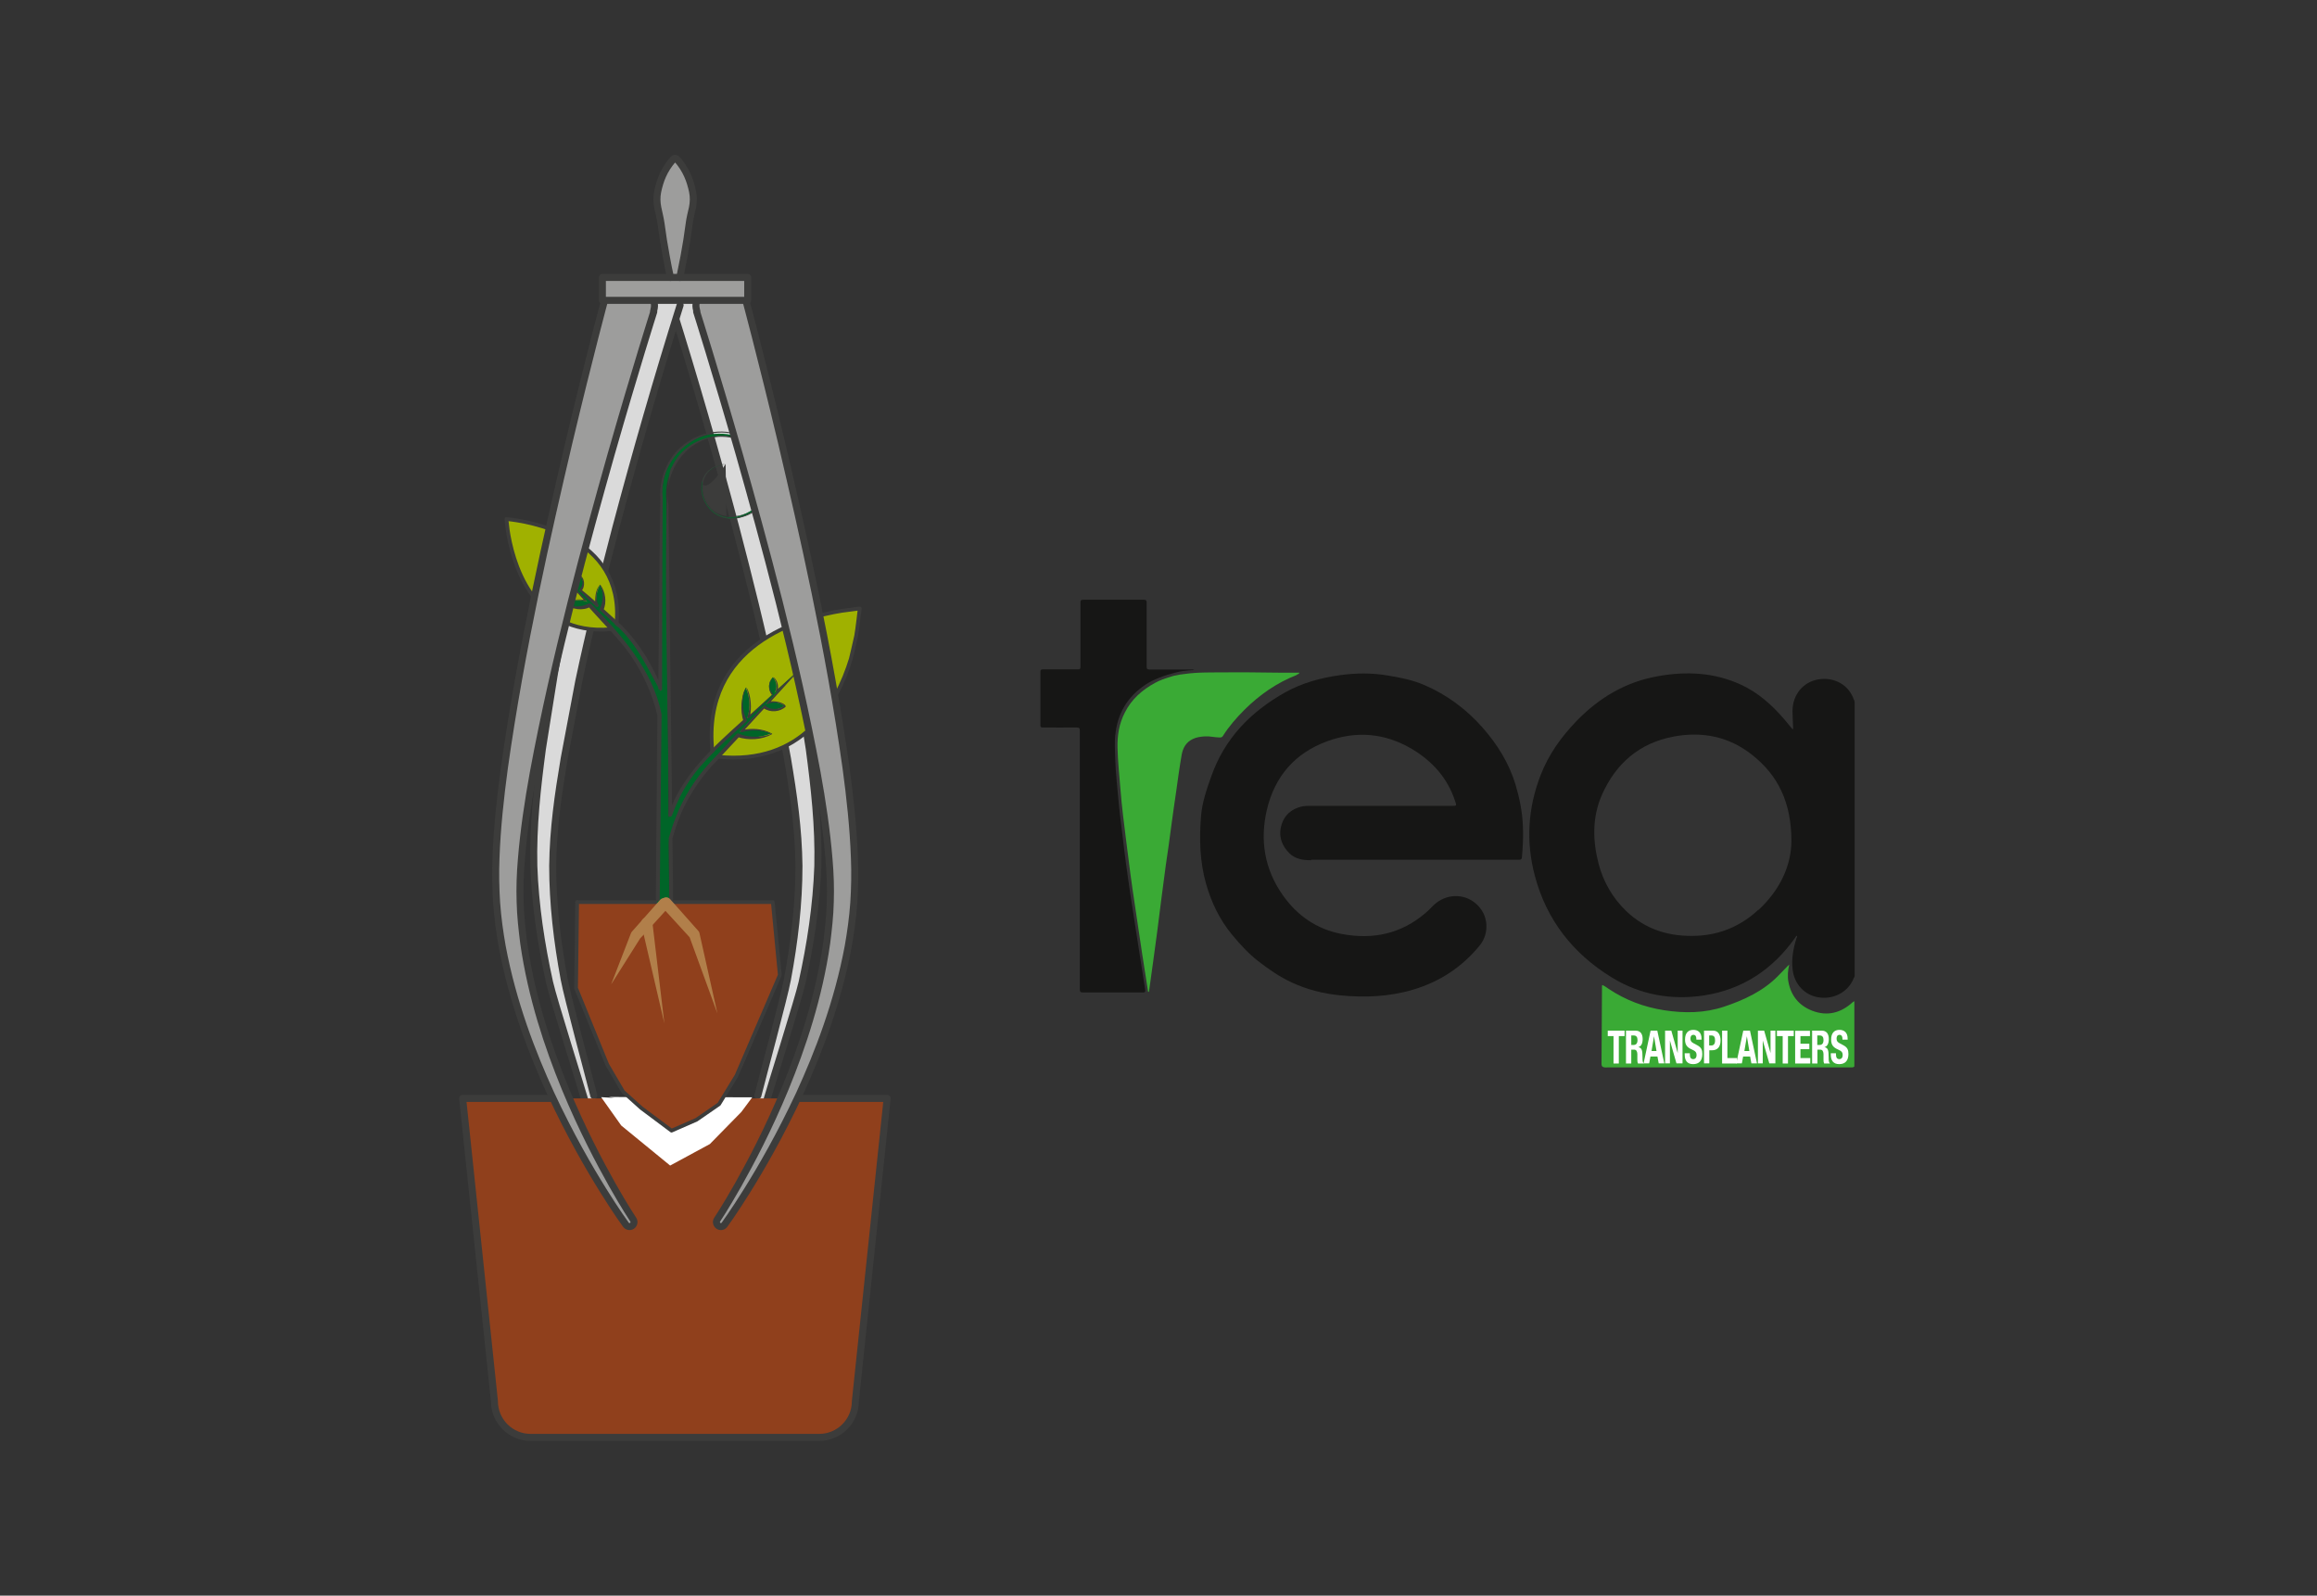 <svg xmlns="http://www.w3.org/2000/svg" id="Livello_1" data-name="Livello 1" viewBox="0 0 148.74 102.43"><rect x="0" y="0" width="148.74" height="102.43" fill="#333333" stroke="none"/><defs><style>      .cls-1 {        fill: #3c3c3b;      }      .cls-2 {        fill: #161615;      }      .cls-3 {        fill: #b17f4a;      }      .cls-4 {        fill: #006528;      }      .cls-5 {        fill: #dadada;      }      .cls-6 {        fill: #fff;      }      .cls-7 {        fill: #a0b100;      }      .cls-8 {        fill: #9d9d9c;      }      .cls-9 {        stroke-width: .24px;      }      .cls-9, .cls-10 {        fill: none;        stroke: #3c3c3b;        stroke-linecap: round;        stroke-linejoin: round;      }      .cls-10 {        stroke-width: .45px;      }      .cls-11 {        fill: #3aaa35;      }      .cls-12 {        fill: #90401c;      }    </style></defs><g><g><path class="cls-11" d="M102.81,68.27c0,.08,0,.17.09.22.11.05.22.03.34.03,5.15,0,10.3,0,15.45,0,.05,0,.11,0,.16,0,.07,0,.13,0,.19-.06v-4.19s-.06.03-.09.05c-.76.7-1.63.94-2.62.56-.84-.33-1.35-.95-1.52-1.84-.07-.37-.04-.74.05-1.12-.04.02-.48.49-.71.72-.95.98-2.21,1.56-3.47,1.98-1.25.42-2.55.43-3.85.23-1.29-.2-2.48-.65-3.56-1.37-.13-.09-.26-.19-.41-.25-.01.02-.02.04-.02.07,0,.92-.03,4.44-.03,4.96Z"></path><path class="cls-2" d="M84.16,55.22c-.51,0-1.01-.07-1.39-.45-.45-.45-.68-1-.55-1.64.13-.62.49-1.07,1.11-1.29.22-.08.44-.11.67-.11,3.08,0,6.15,0,9.23,0,.28,0,.28,0,.19-.28-.48-1.49-1.46-2.58-2.78-3.37-1.74-1.03-3.58-1.18-5.46-.49-2.06.76-3.35,2.26-3.85,4.38-.46,1.95-.16,3.82,1.01,5.48.93,1.33,2.2,2.21,3.82,2.51,1.99.37,3.8-.02,5.36-1.36.19-.16.35-.34.53-.51.77-.72,1.91-.76,2.69-.09.85.73.87,1.93.26,2.68-1.13,1.39-2.57,2.34-4.29,2.85-1.54.46-3.12.52-4.72.36-1.07-.11-2.09-.37-3.06-.82-.78-.36-1.49-.85-2.17-1.38-.63-.49-1.16-1.08-1.67-1.69-.8-.97-1.33-2.08-1.67-3.28-.4-1.42-.44-2.87-.32-4.32.07-.89.36-1.73.66-2.57.86-2.44,2.54-4.15,4.75-5.39,1.1-.61,2.29-.93,3.52-1.1,1.01-.14,2.03-.15,3.04.02.79.13,1.58.28,2.33.6,1.46.62,2.7,1.54,3.76,2.73.96,1.09,1.71,2.29,2.13,3.68.25.84.43,1.71.47,2.6.04.69,0,1.37-.06,2.05-.01.15-.07.17-.2.17-2.01,0-11.14,0-13.32,0Z"></path><path class="cls-2" d="M71.59,47.19c-.04.49-.02.97,0,1.46.03,1.01.15,2.01.24,3.02.06.68.16,1.36.24,2.04.13,1.16.29,2.32.46,3.48.18,1.23.8,5.13.99,6.36,0,.02,0,.03,0,.04,0,.12-.04.12-.25.12-1.25,0-2.5,0-3.75,0-.17,0-.2-.05-.2-.21,0-5.53,0-11.05,0-16.58,0-.17-.03-.22-.21-.22-.72.01-1.43,0-2.15,0-.12,0-.18-.01-.17-.16,0-1.14,0-2.27,0-3.41,0-.13.04-.16.16-.16.75,0,1.49,0,2.24,0,.14,0,.17-.03.17-.17,0-1.37,0-2.74,0-4.11,0-.16.04-.19.2-.19,1.29,0,2.57,0,3.86,0,.15,0,.19.04.19.19,0,1.37,0,2.73,0,4.1,0,.15.04.19.19.19.88,0,1.77,0,2.65,0,.06,0,.13-.02.21.03-.44.03-.86.06-1.26.18-.61.15-1.4.44-1.88.77-1.14.77-1.79,1.84-1.92,3.22Z"></path><path class="cls-11" d="M83.24,43.33c-1.28.5-2.38,1.27-3.35,2.23-.52.52-1,1.07-1.39,1.69-.05.08-.11.09-.2.09-.32,0-.63-.09-.95-.07-.27.02-.54.05-.78.17-.42.2-.63.56-.71,1-.14.8-.25,1.6-.36,2.4-.1.73-.22,1.46-.31,2.19-.1.83-.23,1.66-.35,2.5-.1.76-.2,1.52-.3,2.28-.09.68-.17,1.37-.26,2.05-.17,1.26-.34,2.53-.52,3.79-.02.04-.05.02-.06,0h0c-.03-.23-.37-2.38-.38-2.43l-.47-3.15c-.2-1.3-.37-2.6-.53-3.9-.15-1.2-.31-2.39-.4-3.59-.07-.86-.16-1.71-.18-2.57-.02-.79.1-1.56.47-2.27.43-.86,1.12-1.46,1.95-1.91.31-.17.64-.28.97-.38.09-.03.18-.06.28-.08,0,0,0,0,.01,0,.22-.05.45-.09.6-.1.87-.13,1.76-.1,2.82-.11,1.52-.02,3.05.04,4.57.02,0,0,.02.07-.16.13Z"></path><path class="cls-2" d="M119.02,44.95c-.32-1-1.28-1.5-2.28-1.34-.99.16-1.67.99-1.67,2.04,0,.36.03.72.04,1.08,0,.03,0,.08-.04.08-.18-.22-.36-.44-.54-.65-.78-.91-1.67-1.7-2.77-2.21-1.7-.78-3.48-.87-5.29-.55-2.09.36-3.81,1.38-5.28,2.9-.98,1.02-1.78,2.14-2.29,3.46-.82,2.11-.95,4.28-.37,6.46.75,2.83,2.44,4.99,4.93,6.52,1.82,1.12,3.83,1.48,5.93,1.16,2.46-.38,4.4-1.66,5.84-3.69.04-.05.05-.12.13-.14.02.07-.02.12-.04.17-.2.66-.33,1.33-.24,2.02.11.91.76,1.61,1.64,1.76.88.15,1.77-.24,2.19-1.03.06-.12.1-.21.15-.32v-17.58s-.01-.11-.02-.14ZM112.88,58.4c-1.11,1.03-2.42,1.6-3.94,1.67-1.74.08-3.3-.38-4.57-1.61-.85-.83-1.43-1.83-1.74-2.98-.39-1.49-.43-2.99.19-4.42.89-2.04,2.42-3.37,4.63-3.78,1.83-.34,3.55,0,5.03,1.18,1.66,1.31,2.51,3.04,2.52,5.5,0,1.58-.72,3.16-2.11,4.45Z"></path></g><g><path class="cls-6" d="M104.29,66.16v.35h-.37v1.76h-.34v-1.76h-.37v-.35h1.08Z"></path><path class="cls-6" d="M104.37,66.16h.63c.28,0,.45.18.45.54,0,.28-.09.47-.28.52h0c.23.04.27.2.27.65,0,.22.01.34.08.38v.02h-.37c-.03-.06-.04-.14-.04-.22v-.4c-.01-.17-.07-.27-.21-.27h-.18v.89h-.34v-2.1ZM104.72,67.08h.14c.16,0,.26-.09.26-.32,0-.19-.08-.29-.24-.29h-.16v.61Z"></path><path class="cls-6" d="M105.97,66.16h.42l.45,2.1h-.36l-.08-.44h-.45l-.08.44h-.36l.45-2.1ZM106.01,67.47h.33l-.16-.95h0l-.16.95Z"></path><path class="cls-6" d="M107.29,66.16l.41,1.44h0v-1.44h.31v2.1h-.39l-.42-1.47h0v1.47h-.31v-2.1h.39Z"></path><path class="cls-6" d="M108.48,67.61v.06c0,.2.05.32.23.32.1,0,.2-.08.2-.26,0-.19-.08-.26-.3-.36-.3-.13-.44-.29-.44-.64,0-.41.2-.62.53-.62.3,0,.53.16.53.57v.06h-.33c0-.2-.05-.31-.19-.31-.15,0-.19.12-.19.24s.03.21.18.29l.26.14c.26.14.32.3.32.56,0,.44-.22.65-.59.65s-.54-.22-.54-.61v-.09h.34Z"></path><path class="cls-6" d="M109.38,66.16h.6c.35,0,.47.32.47.63,0,.44-.22.63-.54.63h-.18v.84h-.34v-2.1ZM109.72,67.11h.15c.14,0,.23-.1.23-.32s-.07-.32-.24-.32h-.14v.64Z"></path><path class="cls-6" d="M110.55,68.26v-2.1h.34v1.76h.61v.35h-.95Z"></path><path class="cls-6" d="M111.92,66.16h.42l.45,2.1h-.36l-.08-.44h-.45l-.08.44h-.36l.45-2.1ZM111.97,67.47h.33l-.16-.95h0l-.16.95Z"></path><path class="cls-6" d="M113.25,66.16l.41,1.44h0v-1.44h.31v2.1h-.39l-.42-1.47h0v1.47h-.31v-2.1h.39Z"></path><path class="cls-6" d="M115.15,66.16v.35h-.37v1.76h-.34v-1.76h-.37v-.35h1.08Z"></path><path class="cls-6" d="M116.19,66.16v.35h-.61v.49h.57v.35h-.57v.57h.63v.35h-.97v-2.1h.95Z"></path><path class="cls-6" d="M116.32,66.16h.63c.28,0,.45.18.45.54,0,.28-.09.47-.28.52h0c.23.04.27.2.27.65,0,.22.01.34.08.38v.02h-.37c-.03-.06-.04-.14-.04-.22v-.4c-.01-.17-.07-.27-.21-.27h-.18v.89h-.34v-2.1ZM116.66,67.08h.14c.16,0,.26-.09.26-.32,0-.19-.08-.29-.24-.29h-.16v.61Z"></path><path class="cls-6" d="M117.86,67.61v.06c0,.2.05.32.23.32.1,0,.2-.08.2-.26,0-.19-.08-.26-.3-.36-.3-.13-.44-.29-.44-.64,0-.41.2-.62.53-.62.3,0,.53.16.53.57v.06h-.33c0-.2-.05-.31-.19-.31-.15,0-.19.12-.19.24s.03.21.18.29l.26.14c.26.14.32.3.32.56,0,.44-.22.65-.59.65s-.54-.22-.54-.61v-.09h.34Z"></path></g></g><g><path class="cls-5" d="M45.5,18.85c1.33,4.82,2.54,9.63,3.66,14.49,1.56,7.32,3.33,14.68,3.34,22.22-.35,7.53-2.77,14.81-5.94,21.57-.05.11-.19.16-.3.1-.11-.05-.16-.19-.1-.3,3.86-8.99,6.42-18.93,4.35-28.68-1.75-9.71-4.48-19.28-7.39-28.7-.47-1.57,1.91-2.31,2.39-.7h0Z"></path><path class="cls-10" d="M46.73,23.49c.86,3.28,1.66,6.57,2.42,9.88.74,3.27,1.44,6.56,2.03,9.87l.57,3.57c.06.42.14.84.2,1.26.33,2.48.61,4.97.55,7.52-.09,2.54-.47,5.02-1.01,7.47-.25,1.12-2.03,6.73-2.34,7.82"></path><path class="cls-10" d="M43.11,19.59c1.48,4.71,2.85,9.47,4.12,14.25.86,3.29,1.69,6.59,2.39,9.91l.93,4.93c.4,2.38.71,4.53.74,6.9,0,2.43-.29,4.88-.74,7.29-.22,1.18-1.61,6.3-1.9,7.46"></path><path class="cls-5" d="M43.66,19.57c-2.9,9.42-5.63,18.99-7.38,28.69-.94,4.86-1.05,9.72-.05,14.58.91,4.83,2.43,9.58,4.4,14.1.06.11,0,.25-.11.3-.11.05-.24,0-.29-.11-3.17-6.76-5.59-14.04-5.94-21.57,0-7.54,1.78-14.9,3.34-22.22,1.12-4.86,2.33-9.67,3.66-14.49.47-1.58,2.87-.9,2.38.72h0Z"></path><path class="cls-10" d="M40.04,23.49c-.86,3.28-1.66,6.57-2.42,9.88-.74,3.27-1.44,6.56-2.03,9.87l-.57,3.57c-.06.42-.14.84-.2,1.26-.33,2.48-.61,4.97-.55,7.52.09,2.54.47,5.02,1.01,7.47.25,1.12,2.03,6.73,2.34,7.82"></path><path class="cls-10" d="M43.66,19.59c-1.48,4.71-2.85,9.47-4.12,14.25-.86,3.29-1.69,6.59-2.39,9.91l-.93,4.93c-.4,2.38-.71,4.53-.74,6.9,0,2.43.29,4.88.74,7.29.22,1.18,1.61,6.3,1.9,7.46"></path><path class="cls-12" d="M29.7,70.51l2.04,19.45c0,1.28,1.04,2.32,2.32,2.32h18.53c1.28,0,2.32-1.04,2.32-2.32l2.04-19.45h-27.25Z"></path><polygon class="cls-6" points="48.29 70.44 47.59 71.38 45.57 73.44 43.02 74.82 39.88 72.25 38.59 70.43 39.45 70.48 39.08 70.42 48.29 70.44"></polygon><path class="cls-10" d="M36.14,70.51h-6.44l2.04,19.44c0,1.28,1.04,2.32,2.32,2.32h18.53c1.28,0,2.32-1.04,2.32-2.32l2.04-19.44h-6.12"></path><path class="cls-12" d="M37.04,57.91c1.15,0-.55,0,12.57,0l.45,4.68-2.4,5.82-1.5,2.47-1.45,1-1.6.7-1.94-1.45-1.17-1.05-1.12-1.97-1.9-4.67.07-5.53Z"></path><path class="cls-9" d="M37.04,57.91c1.15,0-.55,0,12.57,0l.45,4.68-2.78,6.46-1.12,1.83-1.45,1-1.6.7-1.94-1.45-1.17-1.05-1.02-1.74-2-4.91.07-5.53Z"></path><g><path class="cls-7" d="M32.55,33.33s.39,7.86,7.01,7c.86-6.61-7.01-7-7.01-7Z"></path><path class="cls-7" d="M55.2,39.05s-10.59.53-9.44,9.44c8.91,1.16,9.44-9.44,9.44-9.44Z"></path><path class="cls-4" d="M37.2,37.97c-.32-.34-.32-.72,0-1.06.32.34.32.72,0,1.06h0Z"></path><path class="cls-4" d="M36.7,37.47c-.27.31-.6.32-.87,0,.27-.32.6-.31.87,0h0Z"></path><path class="cls-4" d="M38.52,39.29c-.32-.57-.32-1.17,0-1.74.32.57.32,1.17,0,1.74h0Z"></path><path class="cls-4" d="M38,38.77c-.55.32-1.12.32-1.67,0,.55-.32,1.12-.32,1.67,0h0Z"></path><path class="cls-4" d="M48.94,45.31c.46-.32.96-.32,1.42,0-.46.32-.96.32-1.42,0h0Z"></path><path class="cls-4" d="M49.61,44.64c-.32-.38-.32-.79,0-1.17.32.38.31.79,0,1.17h0Z"></path><path class="cls-4" d="M47.16,47.08c.77-.32,1.57-.32,2.34,0-.77.32-1.57.32-2.34,0h0Z"></path><path class="cls-4" d="M47.87,46.38c-.32-.74-.32-1.51,0-2.25.32.74.32,1.51,0,2.25h0Z"></path><path class="cls-4" d="M46.55,29.83c-2.54.24-1.51,3.82.75,3.33,3.55-.86,1.69-5.84-1.56-5.09-1.92.31-3.17,2.18-2.96,4.09,0,0,.02,2.87.02,2.87l.16,22.95c0,.49-.77.52-.77,0,0,0,.26-22.95.26-22.95.12-1.74-.34-4.31.79-5.66,1.92-2.74,6.58-1.63,6.07,1.98-.19.97-1.03,1.76-2,1.9-2.32.47-3.36-3.2-.77-3.42h0Z"></path><path class="cls-4" d="M42.41,54.26c.28-2.12,2.13-5.03,3.19-5.94,0,0,5.44-5.11,5.44-5.11l-5.11,5.44s-.11.07-.17.07c0,0,.17-.07.16-.07-1.52,1.54-2.65,3.55-3.05,5.67-.03.31-.53.25-.47-.07h0Z"></path><path class="cls-4" d="M42.41,46.15c-.4-2.12-1.53-4.13-3.05-5.67-.19-.18.06-.51.28-.37,0,0,.04.02.04.02,0,0-.28.37-.28.37l-3.75-4.08,4.08,3.75c.22.22-.08.54-.32.35,0,0,.28-.37.28-.37.8.81,1.49,1.73,2.03,2.73.54,1.01.95,2.06,1.16,3.21.02.13-.06.25-.19.27-.14.02-.26-.07-.28-.21h0Z"></path></g><g><path class="cls-9" d="M39.58,40.03c.51-5.66-5.79-6.59-7.07-6.71l.08.68c.27,1.85,1.47,6.85,6.64,6.39"></path><path class="cls-9" d="M45.73,48.21c-.68-6.81,5.63-8.57,8.32-9l1.14-.15s-.16,1.4-.23,1.76c-.09.43-.34,1.47-.34,1.47-.91,2.97-3.13,6.83-8.53,6.29"></path><line class="cls-9" x1="39.68" y1="40.12" x2="39.68" y2="40.12"></line><path class="cls-1" d="M42.1,57.76l.1-11.89c0-.17.26-.17.26,0,.01.08-.04.16-.13.16-.06,0-.11-.04-.13-.1-.31-1.36-.9-2.65-1.68-3.81-.68-1.02-1.95-2.25-2.76-3.19-.1-.11.06-.27.17-.16.05.05.05.12,0,.17-.53.3-1.2.18-1.64-.15.27-.33.89-.36,1.31-.26,0,0-.04.07-.04.07l-.95-1.05c.17-.02-.27.25-.37.21-.18,0-.38-.13-.45-.29.11-.19.34-.32.57-.26,0,0,.01,0,.01,0l-.03.05s-.74-.83-.74-.83c-.02-.02.01-.05.03-.03,0,0,1.34,1.2,1.34,1.2.05.05-.05.09-.06.03-.07-.27.03-.57.25-.74.39.14.44.78.15,1.06-.01.01-.04.02-.05.02,0,0,.05-.13.05-.13.33.28.77.63,1.07.93.02.02.03.03.03.06,0,0-.2.06-.2.06-.01-.45-.02-1.04.32-1.36.34.43.44,1.17.2,1.64,0,0-.03-.12-.03-.12l1.19,1.08c1.15,1.15,2.01,2.57,2.6,4.08,0,0-.23.04-.23.04l.08-8.21.05-4.1c-.09-1.38.58-2.82,1.76-3.58,1.14-.78,2.76-.92,3.93-.13,1.85,1.13,1.86,4.34-.41,4.96-2.49.83-3.91-3.08-1.09-3.39-2.11.13-1.84,3.05.06,3.33,3.14.29,3.41-4.04.7-4.93-2.65-.83-4.85,1.67-4.43,4.25,0,0,.24,19.88.24,19.88,0,0-.23-.04-.23-.04.78-2.49,2.96-4.42,4.82-6.1,0,0,.02-.02.02-.02l.14.19s-.01,0-.01,0c-.05.03-.12.01-.15-.04-.14-.37-.16-.76-.14-1.13.04-.35.08-.81.32-1.06.17.28.24.61.27.94.03.33.01.67-.06,1.01,0,0-.12-.07-.12-.07l1.55-1.4s.02,0,.02.03c-.3-.31-.29-.95.09-1.16.26.22.34.6.23.91,0,0-.04-.06-.04-.06.03-.04-.02,0-.03,0,0,0,1.22-1.08,1.22-1.08l.03-.02s.03,0,.02.02c0,0-1.7,1.87-1.7,1.87l-.02.03-.1-.07c.35-.17,1.15.03,1.16.28-.36.35-1,.4-1.42.1,0,0-.02-.11-.02-.11,0,0,.02,0,.02,0l.09.07-1.42,1.54s-.03.03-.03.03l-.07-.12c.65-.14,1.34-.11,1.93.2,0,0,.04.02.04.02.01,0,.01.03,0,.04-.67.37-1.5.41-2.22.18-.06-.02-.09-.09-.07-.15.06-.18.33-.02.2.12,0,0-1.41,1.51-1.41,1.51-.07.08-.21.02-.2-.08,0,0,.2.08.2.08-.7.7-1.29,1.48-1.78,2.33-.51.85-.85,1.77-1.12,2.72-.04.12-.23.1-.23-.04,0-.16.24-.15.24,0,0,0,.04,3.94.04,3.94,0,.14-.24.16-.24,0,0,0-.04-3.94-.04-3.94,0,0,.24,0,.24,0,0,0-.23-.03-.23-.03.28-.96.63-1.9,1.14-2.77.5-.87,1.11-1.67,1.81-2.38.07-.08.21-.02.2.08,0,0-.2-.08-.2-.08,0,0,1.41-1.51,1.41-1.51,0,0,.09.2.08.2,0,0,.04-.23.04-.23l.04.02c.59.29,1.67.22,2.04,0-.58-.27-1.27-.26-1.87-.1-.04.01-.08-.01-.09-.05-.01-.04.02-.07.04-.1,0,0,1.44-1.52,1.44-1.52.09-.16.25.04.09.07,0,0,0,.01.01.02,0-.02-.04-.16.01-.1.35.25.9.26,1.25-.04,0,0,0,.05,0,.05-.29-.25-.72-.29-1.06-.15-.09.06-.15-.03-.07-.09,0,0,1.81-1.89,1.81-1.89l.02.02s-.03.03-.03.03l-1.16,1.14s-.03.03-.04.02c0,0,0-.02-.01-.02,0,0-.04-.06-.04-.06.04-.08.05-.19.06-.28,0-.22-.08-.42-.24-.57h.03c-.16.15-.25.36-.24.57-.03.27.22.46.21.56,0,0-.03.02-.03.02,0,0-1.5,1.45-1.5,1.45-.05.05-.14,0-.12-.07.27-.63.11-1.35-.06-1.87-.32.64-.3,1.45.02,2.05l-.17-.05c.13-.09.26.11.13.2-1.15,1.07-2.91,2.58-3.71,3.9-.45.66-.77,1.37-1.05,2.12-.04.11-.23.08-.23-.04.17-1.39-.56-21.74.23-22.34,1.07-2.42,4.96-2.88,5.96-.16.73,1.61-.66,3.64-2.46,3.32q-.05-3.36-.05-3.36c-1.86,3.07-2.12.11,0,0-2.8.33-1.37,4.18,1.08,3.35,2.21-.62,2.19-3.76.37-4.85-2.46-1.61-5.81.82-5.49,3.63,0,0-.02,4.11-.02,4.11l-.02,8.21c0,.06-.05.12-.12.12-.75-1.37-1.48-2.94-2.67-4.07,0,0-1.18-1.09-1.18-1.09-.04-.03-.05-.09-.03-.13.12-.22.18-.49.19-.76.01-.27-.05-.54-.2-.76h.04c-.18.25-.25.56-.23.86.03.13.02.29.11.41.08.1-.07.21-.15.12-.19-.15-.74-.7-1.05-1-.05-.04-.02-.13.05-.13,0,0-.05.02-.05.02.11-.1.18-.27.19-.41,0-.19-.08-.38-.23-.51,0,0,.04,0,.04,0-.21.16-.29.43-.22.67,0,0-.02-.02-.02-.02,0,0-.04.06-.04.06,0,0-1.32-1.22-1.32-1.22l.03-.03.75.81s-.03.06-.04.05c-.22-.07-.41.09-.52.21.09.15.26.25.42.25.25.01.35-.25.42-.2,0,0,.96,1.04.96,1.04.03.03,0,.08-.04.07-.41-.13-.9-.1-1.26.17v-.04c.22.16.49.22.75.21.26-.02.52-.08.72-.2,0,0-.03.18-.03.18-.01,0,.17-.16.17-.16,1.95,2.01,3.97,4.26,4.53,7.1,0,0-.26.03-.26.03v-.03h.26s-.12,11.89-.12,11.89c0,.15-.24.16-.24,0h0Z"></path></g><path class="cls-8" d="M41.94,20.01c-1.52,4.85-2.94,9.77-4.27,14.69-1.86,7.35-3.97,14.79-4.32,22.36.09,7.58,3.35,14.84,7.28,21.23.09.13.06.32-.08.41-.13.08-.3.05-.39-.08-4.31-6.39-7.93-13.68-8.34-21.53-.06-2.65.23-5.23.55-7.8,1.48-10.22,3.88-20.2,6.48-30.19.59-2.07,3.71-1.19,3.09.91h0Z"></path><path class="cls-10" d="M41.97,20.01s-1.16,3.64-2.74,9.16c-1.56,5.52-3.6,12.92-4.99,20.41-.34,1.87-.62,3.75-.77,5.59-.08.93-.11,1.81-.08,2.73.02.87.12,1.77.23,2.64.5,3.49,1.57,6.66,2.65,9.3,1.09,2.64,2.21,4.75,3.03,6.21.82,1.45,1.35,2.24,1.35,2.24.09.13.05.31-.08.4-.13.09-.3.05-.39-.07,0,0-.58-.79-1.47-2.22-.89-1.43-2.11-3.53-3.34-6.17-1.21-2.64-2.45-5.84-3.13-9.47-.16-.91-.29-1.83-.36-2.81-.06-.93-.08-1.92-.04-2.88.07-1.93.28-3.87.54-5.79,1.08-7.68,2.81-15.2,4.13-20.83,1.34-5.63,2.35-9.36,2.35-9.36h0c.23-.86.95-.5,1.81-.27.86.23,1.53.24,1.3,1.1,0,.02-.01.05-.02.07Z"></path><path class="cls-8" d="M47.84,19.1c1.32,4.99,2.53,9.97,3.65,15,1.57,7.58,3.37,15.18,3.38,22.99-.41,7.86-4.03,15.15-8.34,21.53-.21.3-.7-.01-.47-.33,3.94-6.39,7.19-13.65,7.28-21.23-.35-7.57-2.46-15.02-4.32-22.36-1.33-4.93-2.75-9.85-4.27-14.71-.59-2.06,2.47-2.99,3.09-.89h0Z"></path><path class="cls-10" d="M44.72,20.01s1.16,3.64,2.74,9.16c1.56,5.52,3.6,12.92,4.99,20.41.34,1.87.62,3.75.77,5.59.08.93.11,1.81.08,2.73-.02.87-.12,1.77-.23,2.64-.5,3.49-1.57,6.66-2.65,9.3-1.09,2.64-2.21,4.75-3.03,6.21-.82,1.45-1.35,2.24-1.35,2.24-.09.13-.05.31.08.4.13.09.3.05.39-.07,0,0,.58-.79,1.47-2.22.89-1.43,2.11-3.53,3.34-6.17,1.21-2.64,2.45-5.84,3.13-9.47.16-.91.29-1.83.36-2.81.06-.93.08-1.92.04-2.88-.07-1.93-.28-3.87-.54-5.79-1.08-7.68-2.81-15.2-4.13-20.83-1.34-5.63-2.35-9.36-2.35-9.36h0c-.23-.86-.95-.5-1.81-.27s-1.53.24-1.3,1.1c0,.02.01.05.02.07Z"></path><path class="cls-8" d="M43.22,18.52c-.33-1.38-.59-2.77-.78-4.17-.09-.7-.39-1.39-.22-2.09.15-.7.39-1.39,1-2.09.06-.07.16-.07.22,0,1.15,1.31,1.19,2.65.78,4.17-.19,1.4-.45,2.79-.78,4.17-.02.11-.2.11-.22,0h0Z"></path><rect class="cls-8" x="38.67" y="17.79" width="9.33" height="1.47"></rect><path class="cls-10" d="M43.04,17.81c-.1-.45-.19-.9-.27-1.35l-.18-1.04-.15-1.04c-.05-.35-.14-.7-.21-1.04-.07-.35-.08-.69-.01-1.04.15-.7.39-1.39,1.01-2.09.05-.06.15-.07.21-.01,0,0,0,0,.01.01.62.7.86,1.39,1.01,2.09.07.35.06.69-.01,1.04-.08.35-.17.7-.21,1.04l-.15,1.04-.18,1.04c-.09.45-.18.9-.27,1.35"></path><rect class="cls-10" x="38.67" y="17.81" width="9.33" height="1.47"></rect><path class="cls-3" d="M39.24,63.17l1.27-3.28s.03-.05.05-.08c0,0,1.8-2.03,1.8-2.03.31-.36.86.14.54.49.05-.06-2.05,2.27-1.78,1.93,0,0-1.88,2.98-1.88,2.98h0Z"></path><path class="cls-3" d="M46.06,65.07l-1.82-4.99.07.13-1.83-2c-.32-.34.22-.84.54-.49.02.03,1.79,2.02,1.82,2.05.03.03.05.08.06.12l1.16,5.19h0Z"></path><path class="cls-3" d="M42.65,65.7l-1.48-6.36c-.05-.2.08-.39.27-.44.21-.05.42.1.44.31,0,0,.77,6.49.77,6.49h0Z"></path></g></svg>
